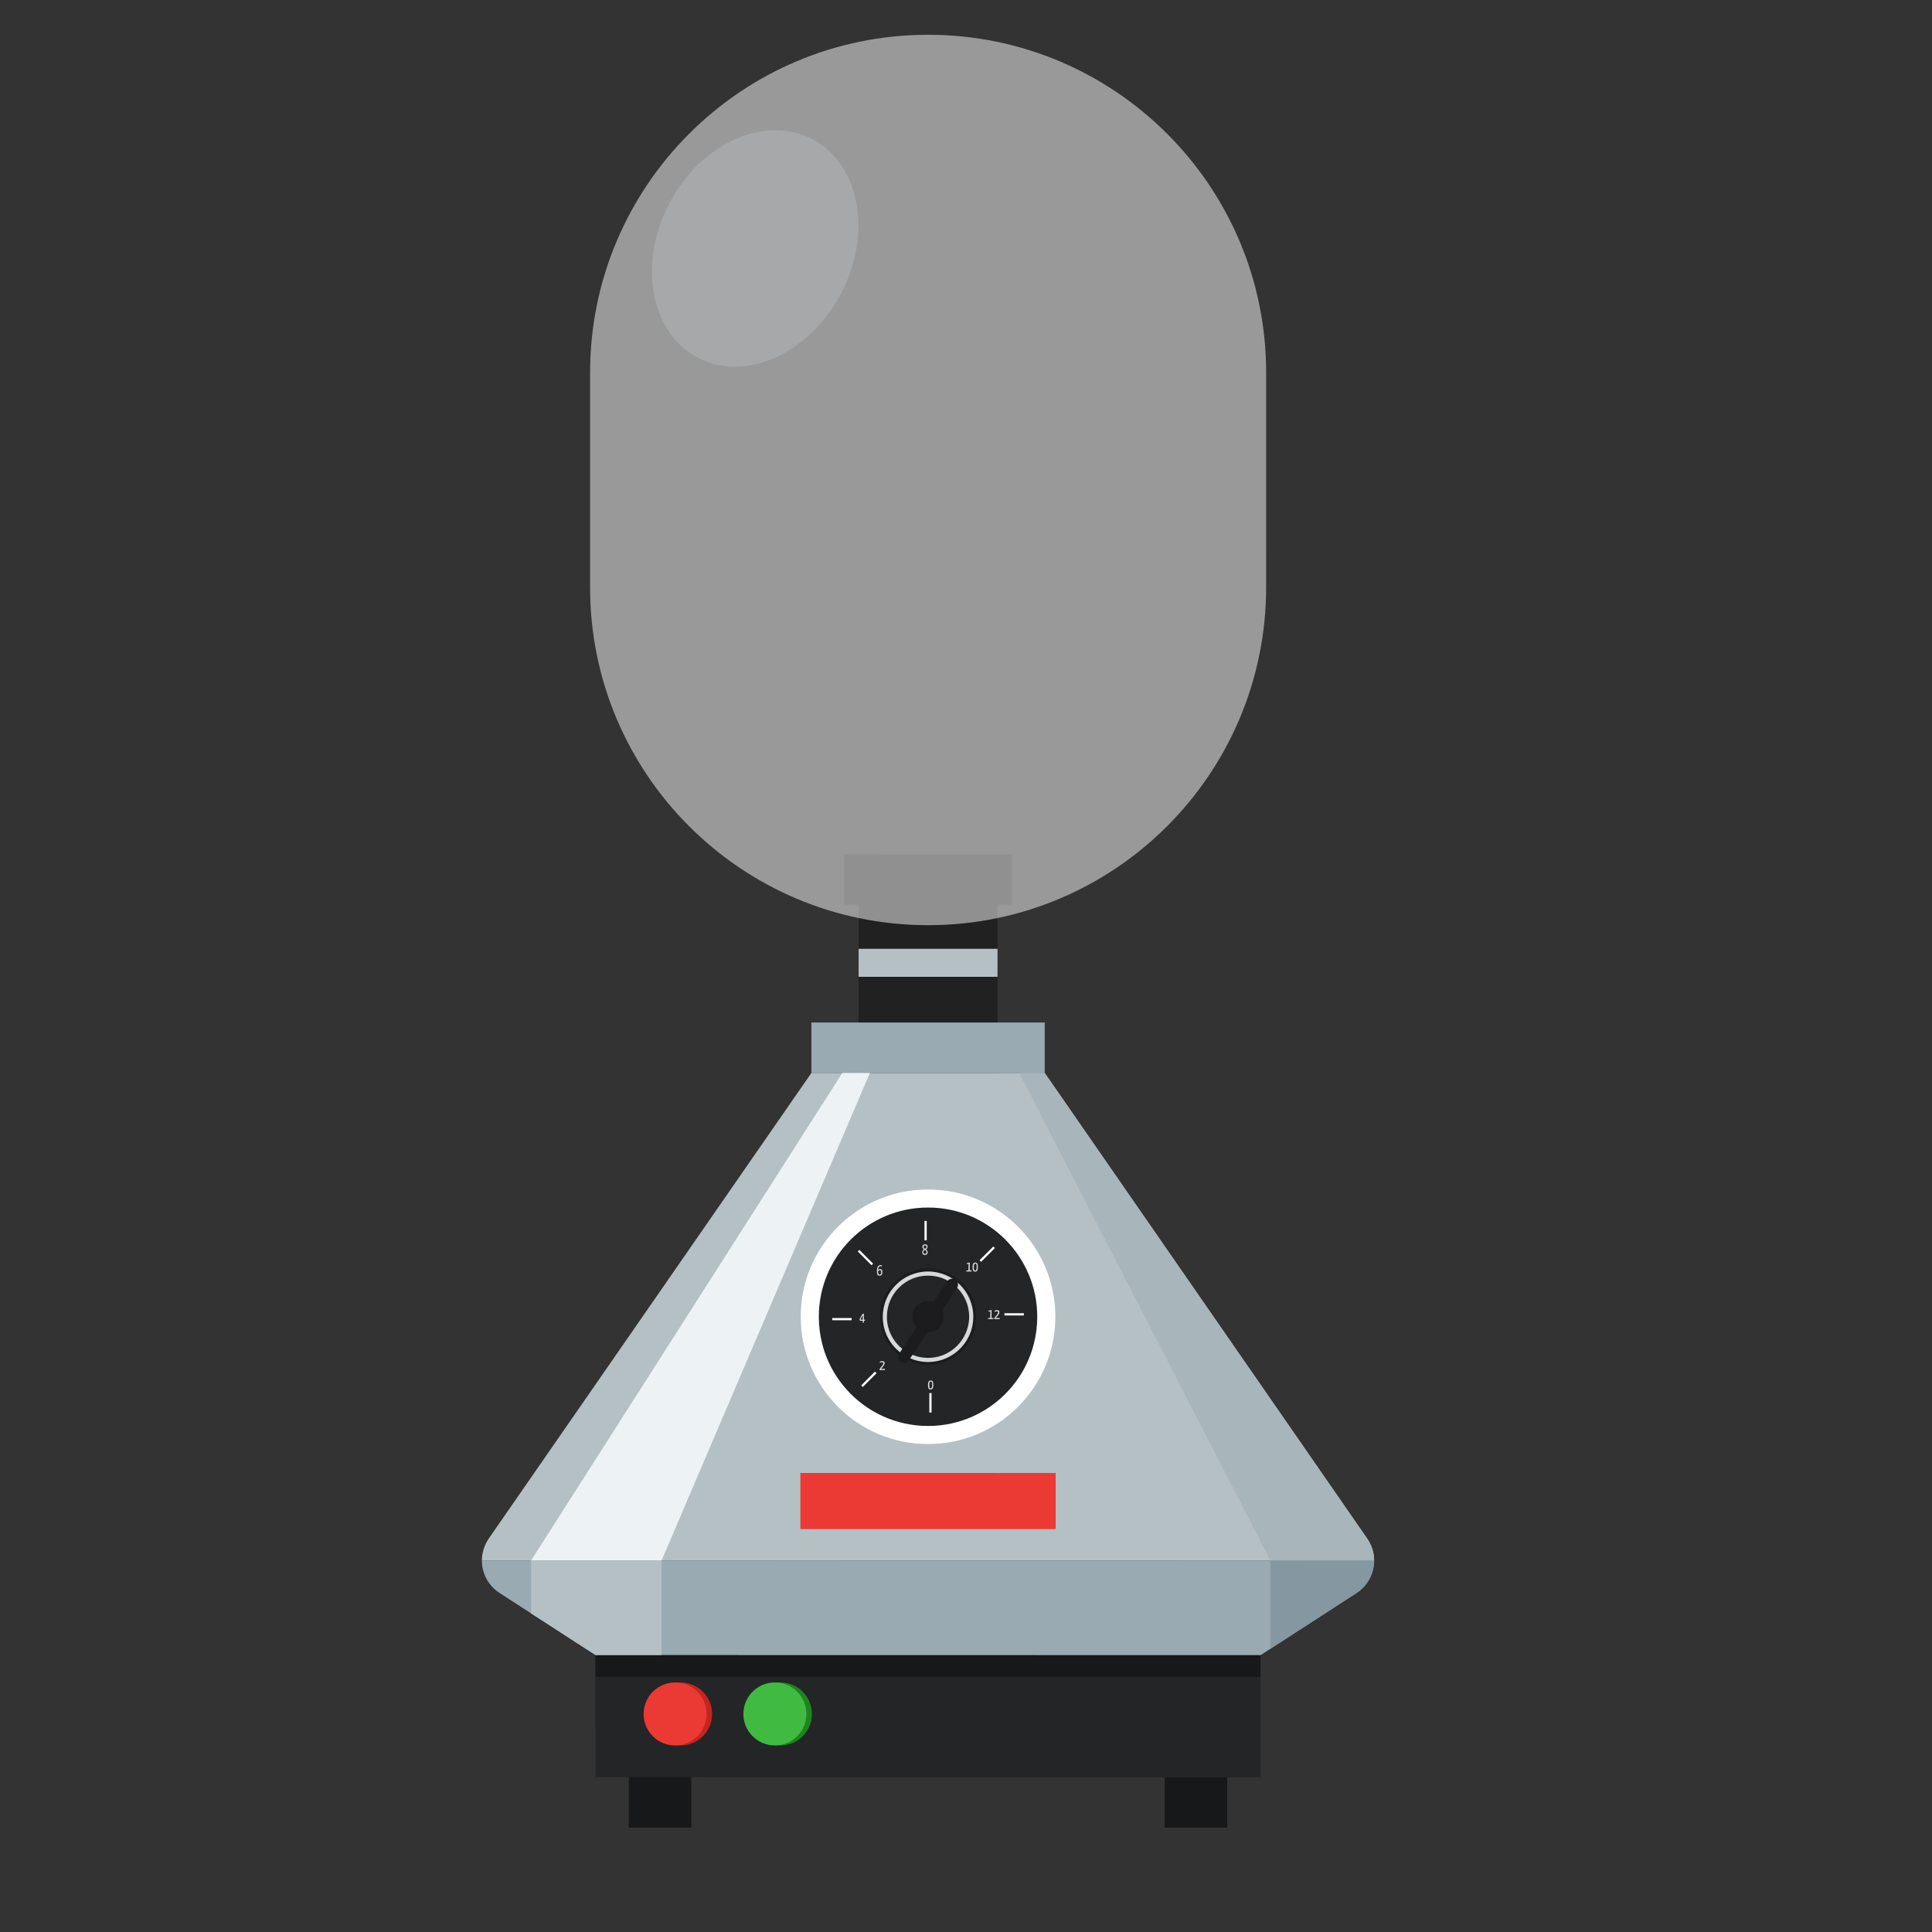 <svg version="1.1" id="el_SolXmDuAP" xmlns="http://www.w3.org/2000/svg" xmlns:xlink="http://www.w3.org/1999/xlink" x="0px" y="0px" viewBox="0 0 1000 1000" style="enable-background:new 0 0 1000 1000;" xml:space="preserve"><rect x="0" y="0" width="1000" height="1000" fill="#333333" stroke="none"/><style>@-webkit-keyframes kf_el_MIolAeaS5D0_an_1-qkH06Xl{0%{opacity: 0;}15.56%{opacity: 0;}58.89%{opacity: 0.8;}100%{opacity: 0;}}@keyframes kf_el_MIolAeaS5D0_an_1-qkH06Xl{0%{opacity: 0;}15.56%{opacity: 0;}58.89%{opacity: 0.8;}100%{opacity: 0;}}@-webkit-keyframes kf_el_MIolAeaS5D0_an_42QzijftV{0%{-webkit-transform: translate(422.962px, 57.23px) translate(-422.962px, -57.23px) translate(0px, 130px);transform: translate(422.962px, 57.23px) translate(-422.962px, -57.23px) translate(0px, 130px);}100%{-webkit-transform: translate(422.962px, 57.23px) translate(-422.962px, -57.23px) translate(0px, -20px);transform: translate(422.962px, 57.23px) translate(-422.962px, -57.23px) translate(0px, -20px);}}@keyframes kf_el_MIolAeaS5D0_an_42QzijftV{0%{-webkit-transform: translate(422.962px, 57.23px) translate(-422.962px, -57.23px) translate(0px, 130px);transform: translate(422.962px, 57.23px) translate(-422.962px, -57.23px) translate(0px, 130px);}100%{-webkit-transform: translate(422.962px, 57.23px) translate(-422.962px, -57.23px) translate(0px, -20px);transform: translate(422.962px, 57.23px) translate(-422.962px, -57.23px) translate(0px, -20px);}}@-webkit-keyframes kf_el_qi9ADONkagv_an_UScO_RmbT{0%{opacity: 0;}15.56%{opacity: 0;}58.89%{opacity: 0.8;}100%{opacity: 0;}}@keyframes kf_el_qi9ADONkagv_an_UScO_RmbT{0%{opacity: 0;}15.56%{opacity: 0;}58.89%{opacity: 0.8;}100%{opacity: 0;}}@-webkit-keyframes kf_el_qi9ADONkagv_an_bUvMUr1Xc{0%{-webkit-transform: translate(450.672px, 114.83px) translate(-450.672px, -114.83px) translate(0px, 20px);transform: translate(450.672px, 114.83px) translate(-450.672px, -114.83px) translate(0px, 20px);}100%{-webkit-transform: translate(450.672px, 114.83px) translate(-450.672px, -114.83px) translate(0px, -80px);transform: translate(450.672px, 114.83px) translate(-450.672px, -114.83px) translate(0px, -80px);}}@keyframes kf_el_qi9ADONkagv_an_bUvMUr1Xc{0%{-webkit-transform: translate(450.672px, 114.83px) translate(-450.672px, -114.83px) translate(0px, 20px);transform: translate(450.672px, 114.83px) translate(-450.672px, -114.83px) translate(0px, 20px);}100%{-webkit-transform: translate(450.672px, 114.83px) translate(-450.672px, -114.83px) translate(0px, -80px);transform: translate(450.672px, 114.83px) translate(-450.672px, -114.83px) translate(0px, -80px);}}@-webkit-keyframes kf_el_f002ebUPN8J_an_zgSZ2ozpo{0%{-webkit-transform: translate(480.355px, 681.555px) rotate(360deg) translate(-480.355px, -681.555px);transform: translate(480.355px, 681.555px) rotate(360deg) translate(-480.355px, -681.555px);}100%{-webkit-transform: translate(480.355px, 681.555px) rotate(720deg) translate(-480.355px, -681.555px);transform: translate(480.355px, 681.555px) rotate(720deg) translate(-480.355px, -681.555px);}}@keyframes kf_el_f002ebUPN8J_an_zgSZ2ozpo{0%{-webkit-transform: translate(480.355px, 681.555px) rotate(360deg) translate(-480.355px, -681.555px);transform: translate(480.355px, 681.555px) rotate(360deg) translate(-480.355px, -681.555px);}100%{-webkit-transform: translate(480.355px, 681.555px) rotate(720deg) translate(-480.355px, -681.555px);transform: translate(480.355px, 681.555px) rotate(720deg) translate(-480.355px, -681.555px);}}#el_SolXmDuAP *{-webkit-animation-duration: 3s;animation-duration: 3s;-webkit-animation-iteration-count: infinite;animation-iteration-count: infinite;-webkit-animation-timing-function: cubic-bezier(0, 0, 1, 1);animation-timing-function: cubic-bezier(0, 0, 1, 1);}#el_GDkly_TheI{fill: #17181A;}#el_kKBKZtJPAb{fill: #17181A;}#el_5OhL-zbmkX{fill: #212121;}#el_pJu9TWAK52{fill: #B5C0C4;}#el_Rhln5PvLqH{fill: #242526;}#el_Gkr3E2TM32{fill: #17181A;}#el_5c2Guh0XCO{fill: #9AAAB3;}#el_mQ1slVjDZ_{fill: #212121;}#el_WxaXBQB90G{fill: #9AAAB3;}#el_i2Ms9b-3gHA{fill: #B5C0C4;}#el_peRydG-z_y9{fill: #EDF3F5;}#el_Gd5Kx1LiALo{fill: #C4251F;}#el_qH7g2_9FebM{fill: #EB3A34;}#el_6HmNhbWczII{fill: #1E851E;}#el_Uz9y1TQr1JD{fill: #41BA41;}#el_ya3Z6VzK_Ya{opacity: 0.5;fill: #FFFFFF;}#el_RmQqwybBSkx{opacity: 0.3;fill: #C4CCCF;}#el_qi9ADONkagv{fill: #FFFFFF;-webkit-animation-fill-mode: backwards;animation-fill-mode: backwards;opacity: 0;-webkit-animation-name: kf_el_qi9ADONkagv_an_UScO_RmbT;animation-name: kf_el_qi9ADONkagv_an_UScO_RmbT;-webkit-animation-timing-function: cubic-bezier(0, 0, 1, 1);animation-timing-function: cubic-bezier(0, 0, 1, 1);}#el_MIolAeaS5D0{fill: #FFFFFF;-webkit-animation-fill-mode: backwards;animation-fill-mode: backwards;opacity: 0;-webkit-animation-name: kf_el_MIolAeaS5D0_an_1-qkH06Xl;animation-name: kf_el_MIolAeaS5D0_an_1-qkH06Xl;-webkit-animation-timing-function: cubic-bezier(0, 0, 1, 1);animation-timing-function: cubic-bezier(0, 0, 1, 1);}#el_5y7I4Upcjgz{fill: #EB3A34;}#el_x9c2JLXOkbI{fill: #8DA4BA;}#el_bynM57mc1Z-{fill: #FFFFFF;}#el_KQIxkgnJE8N{fill: #242526;}#el_nrFV-zgBGRs{fill: #242526;}#el_HtugH7PAgsX{fill: #FFFFFF;}#el_h4TstOSPC_x{fill: #FFFFFF;}#el_VPzsD9p8KH3{fill: #FFFFFF;}#el_lj78Vpaa8GZ{fill: #FFFFFF;}#el_sd8T98fbLVu{fill: #FFFFFF;}#el_zVHLkpOfVrC{fill: #FFFFFF;}#el_bLvL0EgALQ0{fill: #FFFFFF;}#el_1zM_eF-AmmX{fill: #1C1C1F;}#el_KPr3Qzr271R{fill: #D5D9DA;}#el_LGQMSPDoL8n{fill: #242526;}#el_4kF_q7xIasO{fill: #1C1C1F;}#el_ELGQNUx7KT7{fill: #D5D9DA;}#el_0jXdbLz455g{fill: #D5D9DA;}#el_acYP8j1AZQi{fill: #D5D9DA;}#el_xvwXJwPuytd{fill: #D5D9DA;}#el_bFr9drBFeit{fill: #D5D9DA;}#el_TC03vTZUSx6{fill: #D5D9DA;}#el_IpC1aqmUxXD{fill: #D5D9DA;}#el_Ugc2Vz_qfbK{fill: #D5D9DA;}#el_XLCnr2Q8WsE{fill: #D5D9DA;}#el_j56HiM8v_hi{fill: #1C1C1F;}#el_or9aMPJWEbF{fill: #B5C0C4;}#el_kiML2lVain0{fill: #A8B5BA;}#el_OXizh4JqSym{fill: #8597A1;}#el_qH7g2_9FebM_an_b93zznAMl{-webkit-transform: translate(349.42px, 887.145px) scale(1, 1) translate(-349.42px, -887.145px);transform: translate(349.42px, 887.145px) scale(1, 1) translate(-349.42px, -887.145px);}#el_f002ebUPN8J_an_zgSZ2ozpo{-webkit-animation-fill-mode: backwards;animation-fill-mode: backwards;-webkit-transform: translate(480.355px, 681.555px) rotate(360deg) translate(-480.355px, -681.555px);transform: translate(480.355px, 681.555px) rotate(360deg) translate(-480.355px, -681.555px);-webkit-animation-name: kf_el_f002ebUPN8J_an_zgSZ2ozpo;animation-name: kf_el_f002ebUPN8J_an_zgSZ2ozpo;-webkit-animation-timing-function: cubic-bezier(0, 0, 1, 1);animation-timing-function: cubic-bezier(0, 0, 1, 1);}#el_qi9ADONkagv_an_bUvMUr1Xc{-webkit-animation-fill-mode: backwards;animation-fill-mode: backwards;-webkit-transform: translate(450.672px, 114.83px) translate(-450.672px, -114.83px) translate(0px, 20px);transform: translate(450.672px, 114.83px) translate(-450.672px, -114.83px) translate(0px, 20px);-webkit-animation-name: kf_el_qi9ADONkagv_an_bUvMUr1Xc;animation-name: kf_el_qi9ADONkagv_an_bUvMUr1Xc;-webkit-animation-timing-function: cubic-bezier(0, 0, 1, 1);animation-timing-function: cubic-bezier(0, 0, 1, 1);}#el_MIolAeaS5D0_an_42QzijftV{-webkit-animation-fill-mode: backwards;animation-fill-mode: backwards;-webkit-transform: translate(422.962px, 57.23px) translate(-422.962px, -57.23px) translate(0px, 130px);transform: translate(422.962px, 57.23px) translate(-422.962px, -57.23px) translate(0px, 130px);-webkit-animation-name: kf_el_MIolAeaS5D0_an_42QzijftV;animation-name: kf_el_MIolAeaS5D0_an_42QzijftV;-webkit-animation-timing-function: cubic-bezier(0, 0, 1, 1);animation-timing-function: cubic-bezier(0, 0, 1, 1);}</style>

<g id="el_SJDOZvQJr3">
	<g id="el_XcR6S2qqmN">
		<g id="el_OyjeasNl38">
			<g id="el_XuFNKaGl2q">
				<polygon points="357.84,945.97 325.45,945.97 325.47,856.64 357.84,856.64 &#9;&#9;&#9;&#9;" id="el_GDkly_TheI"/>
				<rect x="602.82" y="856.68" width="32.38" height="89.32" id="el_kKBKZtJPAb"/>
			</g>
		</g>
		<g id="el_LiNQtGidry">
			<polygon points="516.31,631.76 444.39,631.76 444.43,455.17 516.34,455.2 &#9;&#9;&#9;" id="el_5OhL-zbmkX"/>
			<polygon points="516.31,505.6 516.34,491.09 444.41,491.09 444.41,505.59 &#9;&#9;&#9;" id="el_pJu9TWAK52"/>
			<polygon points="652.43,919.94 308.21,919.9 308.22,830.59 652.45,830.62 &#9;&#9;&#9;" id="el_Rhln5PvLqH"/>
			<rect x="308.22" y="830.61" width="344.22" height="37.41" id="el_Gkr3E2TM32"/>
			<polygon points="540.75,555.37 419.98,555.35 419.98,529.26 540.75,529.26 &#9;&#9;&#9;" id="el_5c2Guh0XCO"/>
			<polygon points="523.78,468.23 436.97,468.23 436.97,442.14 523.78,442.17 &#9;&#9;&#9;" id="el_mQ1slVjDZ_"/>
			<g id="el_f4kvQgjKiZ">
				<path d="M711.25,807.74c0,6.58-3.22,12.98-9.24,16.89c-14.77,9.58-35.03,22.66-44.42,28.76&#10;&#9;&#9;&#9;&#9;&#9;c-3.21,2.05-5.14,3.31-5.14,3.31l-344.22-0.06l-33.34-21.56l-16.22-10.5c-6.01-3.88-9.26-10.3-9.24-16.88l408.16,0.04H711.25z" id="el_WxaXBQB90G"/>
				<path d="M707.6,796.29L540.75,555.37l-120.77-0.02L253.07,796.23c-2.46,3.55-3.62,7.53-3.64,11.47l461.82,0.06&#10;&#9;&#9;&#9;&#9;&#9;C711.23,803.8,710.06,799.82,707.6,796.29z" id="el_i2Ms9b-3gHA"/>
				<polygon points="450.25,555.35 342.43,807.71 274.88,807.7 435.98,555.35 &#9;&#9;&#9;&#9;" id="el_peRydG-z_y9"/>
			</g>
			<g id="el_L2Z0xOI4h0Y">
				<path d="M368.58,887.14c0-8.99-7.28-16.3-16.3-16.3c-8.99,0-16.3,7.31-16.3,16.3c0,9,7.31,16.31,16.3,16.31&#10;&#9;&#9;&#9;&#9;&#9;C361.3,903.44,368.58,896.13,368.58,887.14z" id="el_Gd5Kx1LiALo"/>
				<path d="M365.71,887.14c0-8.99-7.29-16.3-16.28-16.3c-9,0-16.3,7.31-16.3,16.3c0,9,7.3,16.31,16.3,16.31&#10;&#9;&#9;&#9;&#9;&#9;C358.42,903.44,365.71,896.13,365.71,887.14z" id="el_qH7g2_9FebM"/>
			</g>
			<g id="el_JUPc8NjcuVA">
				<path d="M420.25,887.15c0-9.01-7.3-16.3-16.31-16.32c-8.99,0-16.3,7.31-16.3,16.32c0,8.98,7.29,16.29,16.3,16.29&#10;&#9;&#9;&#9;&#9;&#9;S420.25,896.16,420.25,887.15z" id="el_6HmNhbWczII"/>
				<path d="M417.39,887.15c0-9.01-7.31-16.32-16.31-16.32c-9.02,0-16.31,7.31-16.31,16.32&#10;&#9;&#9;&#9;&#9;&#9;c-0.02,8.98,7.29,16.29,16.3,16.29C410.08,903.44,417.39,896.16,417.39,887.15z" id="el_Uz9y1TQr1JD"/>
			</g>
			<path d="M655.35,303.93c-0.02,96.65-78.34,174.95-174.98,174.95l0,0c-96.63-0.02-174.98-78.35-174.95-174.98V192.95&#10;&#9;&#9;&#9;&#9;C305.45,96.32,383.78,17.99,480.42,18l0,0c96.64,0.01,174.98,78.37,174.94,175L655.35,303.93z" id="el_ya3Z6VzK_Ya"/>
			<path d="M435.35,151.91c-16.37,31.22-49.52,46.1-74.1,33.27c-24.56-12.83-31.23-48.64-14.85-79.85&#10;&#9;&#9;&#9;&#9;c16.29-31.26,49.5-46.14,74.08-33.3C445.03,84.92,451.7,120.65,435.35,151.91z" id="el_RmQqwybBSkx"/>
			<g id="el_rG7v38eazF3">
				<g id="el_qi9ADONkagv_an_bUvMUr1Xc" data-animator-group="true" data-animator-type="0"><path d="M540.87,180.07c-11.24-27.37-33.83-48.77-57.81-65.24c0.06,0.04,0.09,0.16,0.1,0.34&#10;&#9;&#9;&#9;&#9;&#9;c-0.04-0.11-0.07-0.23-0.1-0.34v1.93c-0.01,0.31-0.01,0.53,0,0.68c3.12,11.17,8.79,21.15,15.21,30.73&#10;&#9;&#9;&#9;&#9;&#9;c5.98,8.94,12.42,17.62,16.82,27.5c2.29,5.18,3.88,10.66,4.76,16.24c1.29,7.91,0.58,15.95-0.44,23.83&#10;&#9;&#9;&#9;&#9;&#9;c-1.66,12.75-5.24,25.16-10.66,36.82c-5.55,12.04-13.1,23.06-21.28,33.44c-8.98,11.36-18.17,22.3-25.23,35&#10;&#9;&#9;&#9;&#9;&#9;c-6.59,11.92-11.12,25.09-11.53,38.81c-0.4,12.5,2.36,24.12,7.84,35.35c3.67,7.44,10.49,13.24,16.74,18.44&#10;&#9;&#9;&#9;&#9;&#9;c3.5,2.9,17.01,15.63,17.04,15.08c0.04,0.37-4.09-7.32-5.61-8.6c-6.46-8.66-12.19-17.92-15.81-28.11&#10;&#9;&#9;&#9;&#9;&#9;c-3.46-9.62-4.16-19.37-1.29-29.21c2.59-9.08,7.71-17.25,13.21-24.81c6.53-9.04,13.9-17.43,21.01-26.01&#10;&#9;&#9;&#9;&#9;&#9;c17.05-20.57,33.82-42.58,40.92-68.78C550.38,222.39,549.02,199.94,540.87,180.07z" id="el_qi9ADONkagv"/></g>
				<g id="el_MIolAeaS5D0_an_42QzijftV" data-animator-group="true" data-animator-type="0"><path d="M428.04,102.42c7.78-18.96,23.42-33.8,40.05-45.19c-0.04,0.03-0.07,0.12-0.07,0.25&#10;&#9;&#9;&#9;&#9;&#9;c0.03-0.09,0.06-0.18,0.07-0.25v1.34c0.02,0.2,0.02,0.37,0,0.46c-2.15,7.76-6.09,14.66-10.55,21.3&#10;&#9;&#9;&#9;&#9;&#9;c-4.15,6.18-8.6,12.2-11.65,19.05c-1.59,3.58-2.71,7.37-3.31,11.25c-0.88,5.48-0.4,11.05,0.31,16.5&#10;&#9;&#9;&#9;&#9;&#9;c1.14,8.85,3.63,17.43,7.38,25.51c3.85,8.34,9.06,16,14.76,23.19c6.21,7.87,12.57,15.43,17.46,24.26&#10;&#9;&#9;&#9;&#9;&#9;c4.57,8.25,7.72,17.37,7.99,26.88c0.26,8.64-1.63,16.7-5.47,24.48c-2.52,5.15-7.25,9.19-11.59,12.77&#10;&#9;&#9;&#9;&#9;&#9;c-2.42,2.01-11.74,10.85-11.8,10.46c-0.04,0.24,2.85-5.08,3.87-5.95c4.5-5.98,8.46-12.42,10.99-19.48&#10;&#9;&#9;&#9;&#9;&#9;c2.39-6.66,2.85-13.42,0.9-20.24c-1.82-6.28-5.35-11.92-9.16-17.19c-4.53-6.26-9.62-12.08-14.56-18.03&#10;&#9;&#9;&#9;&#9;&#9;c-11.81-14.25-23.4-29.5-28.35-47.65C421.43,131.74,422.37,116.2,428.04,102.42z" id="el_MIolAeaS5D0"/></g>
			</g>
			<polygon points="546.41,791.47 414.27,791.47 414.27,762.39 546.41,762.42 &#9;&#9;&#9;" id="el_5y7I4Upcjgz"/>
			<g id="el_6_34pOJV9Ct">
				<g id="el_f002ebUPN8J_an_zgSZ2ozpo" data-animator-group="true" data-animator-type="1"><g id="el_f002ebUPN8J">
					<path d="M480.38,615.63c-36.45-0.01-65.95,29.49-65.95,65.91c0,36.4,29.5,65.92,65.92,65.94&#10;&#9;&#9;&#9;&#9;&#9;&#9;c36.4,0,65.94-29.52,65.94-65.94C546.3,645.14,516.77,615.63,480.38,615.63z" id="el_x9c2JLXOkbI"/>
					<path d="M546.28,681.54c0,36.42-29.54,65.94-65.94,65.94c-36.43-0.01-65.92-29.53-65.92-65.94&#10;&#9;&#9;&#9;&#9;&#9;&#9;c0-7.06,1.08-13.83,3.14-20.17c8.5-26.54,33.42-45.75,62.82-45.73c29.36,0,54.25,19.19,62.76,45.75&#10;&#9;&#9;&#9;&#9;&#9;&#9;C545.17,667.72,546.28,674.52,546.28,681.54z" id="el_bynM57mc1Z-"/>
					<path d="M480.38,625.02c-31.26-0.02-56.56,25.3-56.56,56.52c0,4.75,0.59,9.35,1.68,13.76&#10;&#9;&#9;&#9;&#9;&#9;&#9;c6.14,24.57,28.36,42.76,54.85,42.78c26.46,0,48.69-18.19,54.83-42.76c1.1-4.41,1.7-9.02,1.7-13.77&#10;&#9;&#9;&#9;&#9;&#9;&#9;C536.89,650.34,511.57,625.02,480.38,625.02z" id="el_KQIxkgnJE8N"/>
					<path d="M480.38,627.31c-29.99,0-54.25,24.27-54.25,54.23c0,4.54,0.58,8.98,1.6,13.2&#10;&#9;&#9;&#9;&#9;&#9;&#9;c5.9,23.57,27.2,41.03,52.63,41.03c25.4,0,46.72-17.45,52.59-41.03c1.07-4.22,1.65-8.63,1.65-13.2&#10;&#9;&#9;&#9;&#9;&#9;&#9;C534.59,651.6,510.32,627.31,480.38,627.31z" id="el_nrFV-zgBGRs"/>
					<g id="el_9J6TC7THBIE">
						<g id="el_ue6lVqkS5qD">
							<polygon points="479.67,642 478.51,642 478.51,631.94 479.67,631.95 &#9;&#9;&#9;&#9;&#9;&#9;&#9;" id="el_HtugH7PAgsX"/>
						</g>
						<g id="el_66YivyMqfZO">
							<polygon points="451.92,654.06 451.11,654.88 443.99,647.76 444.81,646.95 &#9;&#9;&#9;&#9;&#9;&#9;&#9;" id="el_h4TstOSPC_x"/>
						</g>
						<g id="el_-K25NC8FDrN">
							<polygon points="440.81,682.21 440.81,683.37 430.75,683.37 430.75,682.2 &#9;&#9;&#9;&#9;&#9;&#9;&#9;" id="el_VPzsD9p8KH3"/>
						</g>
						<g id="el_UpLSDjS9nFL">
							<polygon points="452.86,709.94 453.69,710.78 446.56,717.9 445.75,717.08 &#9;&#9;&#9;&#9;&#9;&#9;&#9;" id="el_lj78Vpaa8GZ"/>
						</g>
						<g id="el_xpq8zcrQkHk">
							<rect x="481.02" y="721.05" width="1.15" height="10.09" id="el_sd8T98fbLVu"/>
						</g>
						<g id="el_ieuxpiPw5jB">
							<rect x="519.89" y="679.72" width="10.06" height="1.16" id="el_zVHLkpOfVrC"/>
						</g>
						<g id="el_lNmp43Tattg">
							<polygon points="507.83,653.12 507,652.28 514.15,645.18 514.95,646 &#9;&#9;&#9;&#9;&#9;&#9;&#9;" id="el_bLvL0EgALQ0"/>
						</g>
					</g>
					<path d="M480.35,656.65c-13.74-0.02-24.9,11.13-24.9,24.89c0,2.09,0.25,4.15,0.75,6.06&#10;&#9;&#9;&#9;&#9;&#9;&#9;c2.69,10.83,12.48,18.84,24.16,18.84c11.65,0,21.45-8.01,24.19-18.84c0.46-1.92,0.72-3.97,0.72-6.06&#10;&#9;&#9;&#9;&#9;&#9;&#9;C505.25,667.78,494.1,656.65,480.35,656.65z" id="el_1zM_eF-AmmX"/>
					<path d="M480.35,658.13c-12.94,0-23.42,10.47-23.42,23.41c0,1.96,0.23,3.87,0.67,5.7&#10;&#9;&#9;&#9;&#9;&#9;&#9;c2.56,10.2,11.77,17.73,22.74,17.74c10.97,0,20.19-7.54,22.74-17.72c0.43-1.83,0.7-3.75,0.7-5.71&#10;&#9;&#9;&#9;&#9;&#9;&#9;C503.78,668.6,493.28,658.13,480.35,658.13z" id="el_KPr3Qzr271R"/>
					<path d="M480.35,660.25c-11.78,0-21.29,9.55-21.29,21.29c0,1.8,0.21,3.5,0.62,5.17&#10;&#9;&#9;&#9;&#9;&#9;&#9;c2.31,9.27,10.69,16.13,20.66,16.13c9.96,0,18.33-6.86,20.63-16.11c0.43-1.68,0.67-3.37,0.67-5.19&#10;&#9;&#9;&#9;&#9;&#9;&#9;C501.65,669.81,492.1,660.25,480.35,660.25z" id="el_LGQMSPDoL8n"/>
					<path d="M480.35,673.42c-4.49,0-8.12,3.65-8.12,8.12c0,0.7,0.09,1.33,0.24,1.96c0.88,3.53,4.07,6.15,7.88,6.15&#10;&#9;&#9;&#9;&#9;&#9;&#9;c3.79,0,6.97-2.62,7.87-6.14c0.15-0.64,0.26-1.27,0.26-1.98C488.47,677.07,484.83,673.42,480.35,673.42z" id="el_4kF_q7xIasO"/>
					<g id="el_6-SaeqyvNKS">
						<g id="el_D-Xx9XFRF3Q">
							<path d="M481.73,714.53c0.99,0,1.35,0.69,1.35,2.14c0,1.68-0.34,2.55-1.39,2.55c-1.07,0-1.36-0.82-1.36-2.34&#10;&#9;&#9;&#9;&#9;&#9;&#9;&#9;&#9;C480.33,715.33,480.73,714.53,481.73,714.53z M481.7,718.65c0.56,0,0.77-0.59,0.77-1.98c0-1.04-0.15-1.61-0.71-1.61&#10;&#9;&#9;&#9;&#9;&#9;&#9;&#9;&#9;c-0.6,0-0.75,0.7-0.75,1.85C481,718.19,481.15,718.65,481.7,718.65z" id="el_ELGQNUx7KT7"/>
						</g>
					</g>
					<g id="el_o92rC-JtG9t">
						<g id="el_ZVcFAgxfQsK">
							<path d="M455.26,709.15c-0.01-0.04-0.04-0.12-0.04-0.18c0-0.22,0.06-0.31,0.19-0.56&#10;&#9;&#9;&#9;&#9;&#9;&#9;&#9;&#9;c0.26-0.41,0.59-0.82,0.88-1.16c0.5-0.56,0.9-1.05,0.9-1.61c0-0.31-0.15-0.53-0.59-0.53c-0.43,0-0.91,0.13-1.14,0.26&#10;&#9;&#9;&#9;&#9;&#9;&#9;&#9;&#9;c-0.06-0.15-0.06-0.34-0.06-0.44c0-0.19,0.62-0.41,1.36-0.41c0.9,0,1.13,0.37,1.13,1.03c0,0.72-0.48,1.29-1.02,1.95&#10;&#9;&#9;&#9;&#9;&#9;&#9;&#9;&#9;c-0.27,0.31-0.55,0.67-0.82,1.05h1.06c0.41,0,0.92-0.04,0.92-0.04c0,0.47-0.02,0.63-0.15,0.63H455.26z" id="el_0jXdbLz455g"/>
						</g>
					</g>
					<g id="el_BmpWvaMsBm8">
						<g id="el_VAY9-KfCPdm">
							<path d="M447.17,683.06c0.31,0,0.57-0.02,0.57-0.02s0.01,0.04,0.01,0.18c0,0.23-0.04,0.41-0.19,0.41h-0.4v0.82&#10;&#9;&#9;&#9;&#9;&#9;&#9;&#9;&#9;c0,0.2,0,0.2-0.63,0.2v-1.03h-1.39c-0.17-0.15-0.22-0.37-0.22-0.54c0-0.4,1.03-2.51,1.63-3c0.07-0.07,0.18-0.13,0.27-0.13&#10;&#9;&#9;&#9;&#9;&#9;&#9;&#9;&#9;c0.15,0,0.29,0.06,0.34,0.1V683.06z M446.63,680.82c-0.4,0.44-0.99,1.54-1.16,2.24h1.07L446.63,680.82z" id="el_acYP8j1AZQi"/>
						</g>
					</g>
					<g id="el_vAT-ykWDuDd">
						<g id="el_zkI3kl6eHCg">
							<path d="M456.73,658.36c0,1.32-0.53,1.95-1.49,1.95c-1.19,0-1.33-0.95-1.33-2.45c0-2.29,0.76-3.03,1.77-3.03&#10;&#9;&#9;&#9;&#9;&#9;&#9;&#9;&#9;c0.45,0,0.84,0.04,0.84,0.23c0,0.13-0.04,0.31-0.07,0.45c-0.2-0.07-0.43-0.12-0.72-0.12c-0.7,0-1.16,0.56-1.22,2.02&#10;&#9;&#9;&#9;&#9;&#9;&#9;&#9;&#9;c0.23-0.4,0.58-0.57,1.06-0.57C456.25,656.86,456.73,657.28,456.73,658.36z M456.1,658.5c0-0.7-0.25-1.06-0.69-1.06&#10;&#9;&#9;&#9;&#9;&#9;&#9;&#9;&#9;c-0.35,0-0.63,0.18-0.91,0.57v0.04c-0.02,1.2,0.25,1.71,0.75,1.71C455.8,659.77,456.1,659.2,456.1,658.5z" id="el_xvwXJwPuytd"/>
						</g>
					</g>
					<g id="el_f5wXjD4mC0e">
						<g id="el_-_tgF2NwHeA">
							<path d="M480.16,648.12c0,0.82-0.47,1.45-1.35,1.45c-1.05,0-1.45-0.66-1.45-1.46c0-0.66,0.4-1.19,0.88-1.49&#10;&#9;&#9;&#9;&#9;&#9;&#9;&#9;&#9;c-0.18-0.13-0.35-0.25-0.5-0.4c-0.22-0.22-0.34-0.51-0.34-0.81c0-0.91,0.64-1.35,1.33-1.35c0.72,0,1.38,0.25,1.38,1.26&#10;&#9;&#9;&#9;&#9;&#9;&#9;&#9;&#9;c0,0.67-0.41,1.07-0.82,1.35c0.15,0.12,0.31,0.23,0.41,0.35C479.98,647.32,480.16,647.66,480.16,648.12z M479.54,648.11&#10;&#9;&#9;&#9;&#9;&#9;&#9;&#9;&#9;c0-0.41-0.15-0.63-0.34-0.79c-0.14-0.13-0.3-0.23-0.48-0.37c-0.43,0.23-0.79,0.62-0.79,1.13c0,0.56,0.33,0.91,0.85,0.91&#10;&#9;&#9;&#9;&#9;&#9;&#9;&#9;&#9;C479.25,648.99,479.54,648.67,479.54,648.11z M478.05,645.37c0,0.25,0.08,0.47,0.28,0.63c0.13,0.1,0.31,0.22,0.48,0.37&#10;&#9;&#9;&#9;&#9;&#9;&#9;&#9;&#9;c0.4-0.26,0.73-0.59,0.73-1.01c0-0.51-0.35-0.7-0.7-0.7C478.4,644.65,478.05,644.86,478.05,645.37z" id="el_bFr9drBFeit"/>
						</g>
					</g>
					<g id="el_0tMe_8BRWiK">
						<g id="el_WqE9JlINtqS">
							<path d="M501.34,654.12c-0.25,0.03-0.89,0.15-0.89,0.15c-0.06-0.09-0.07-0.26-0.07-0.41&#10;&#9;&#9;&#9;&#9;&#9;&#9;&#9;&#9;c0-0.1,1.19-0.37,1.47-0.37c0.05,0,0.12,0,0.14,0.03l-0.07,4.01h0.55c0.24,0,0.45-0.03,0.45-0.03c0,0.42,0,0.63-0.1,0.63&#10;&#9;&#9;&#9;&#9;&#9;&#9;&#9;&#9;h-2.65c-0.03-0.12-0.04-0.31-0.04-0.44c0-0.13,0.66-0.16,1.11-0.16L501.34,654.12z" id="el_TC03vTZUSx6"/>
							<path d="M504.78,653.49c0.98,0,1.38,0.7,1.38,2.17c0,1.67-0.34,2.55-1.42,2.55c-1.07,0-1.35-0.83-1.35-2.37&#10;&#9;&#9;&#9;&#9;&#9;&#9;&#9;&#9;C503.38,654.28,503.8,653.49,504.78,653.49z M504.77,657.63c0.53,0,0.75-0.6,0.75-1.99c0-1.05-0.16-1.6-0.7-1.6&#10;&#9;&#9;&#9;&#9;&#9;&#9;&#9;&#9;c-0.59,0-0.76,0.69-0.76,1.82C504.05,657.16,504.23,657.63,504.77,657.63z" id="el_IpC1aqmUxXD"/>
						</g>
					</g>
					<g id="el__3774Ck-2e5">
						<g id="el_fv3KpycJNo9">
							<path d="M512.61,678.78c-0.26,0-0.87,0.15-0.87,0.15c-0.07-0.1-0.12-0.25-0.12-0.41c0-0.12,1.23-0.4,1.48-0.4&#10;&#9;&#9;&#9;&#9;&#9;&#9;&#9;&#9;c0.06,0,0.15,0.04,0.18,0.06l-0.08,4.03h0.53c0.27,0,0.48-0.03,0.48-0.03c0,0.41,0,0.6-0.14,0.6h-2.67c0-0.12,0-0.29,0-0.42&#10;&#9;&#9;&#9;&#9;&#9;&#9;&#9;&#9;c0-0.12,0.67-0.15,1.13-0.15L512.61,678.78z" id="el_Ugc2Vz_qfbK"/>
							<path d="M514.66,682.78c-0.03-0.07-0.03-0.15-0.03-0.19c0-0.21,0.04-0.28,0.2-0.54&#10;&#9;&#9;&#9;&#9;&#9;&#9;&#9;&#9;c0.25-0.42,0.57-0.81,0.88-1.16c0.45-0.59,0.89-1.08,0.89-1.63c0-0.31-0.15-0.51-0.61-0.51c-0.42,0-0.86,0.1-1.15,0.25&#10;&#9;&#9;&#9;&#9;&#9;&#9;&#9;&#9;c-0.05-0.16-0.05-0.32-0.05-0.44c0-0.18,0.61-0.44,1.35-0.44c0.91,0,1.15,0.42,1.15,1.07c0,0.73-0.46,1.29-1,1.95&#10;&#9;&#9;&#9;&#9;&#9;&#9;&#9;&#9;c-0.3,0.31-0.57,0.69-0.84,1.07h1.06c0.4,0,0.91-0.07,0.91-0.07c0,0.48,0,0.64-0.14,0.64H514.66z" id="el_XLCnr2Q8WsE"/>
						</g>
					</g>
				</g></g>
				<path d="M470.45,704.04c-0.92,1.42-2.81,1.8-4.23,0.86l0,0c-1.38-0.92-1.78-2.84-0.85-4.23l24.86-37.44&#10;&#9;&#9;&#9;&#9;&#9;c0.95-1.39,2.85-1.79,4.25-0.85l0,0c1.43,0.94,1.8,2.84,0.88,4.26L470.45,704.04z" id="el_j56HiM8v_hi"/>
			</g>
		</g>
		<polygon points="342.43,807.71 342.43,856.64 308.22,856.64 274.88,835.08 274.88,807.7 &#9;&#9;" id="el_or9aMPJWEbF"/>
	</g>
	<path d="M711.25,807.76c-0.01-3.96-1.19-7.94-3.65-11.47L540.75,555.37h-13.22l130.06,252.37L711.25,807.76z" id="el_kiML2lVain0"/>
	<path d="M711.25,807.74c0,6.58-3.22,12.98-9.24,16.89c-14.77,9.58-35.03,22.66-44.42,28.76v-45.65H711.25z" id="el_OXizh4JqSym"/>
</g>
</svg>
